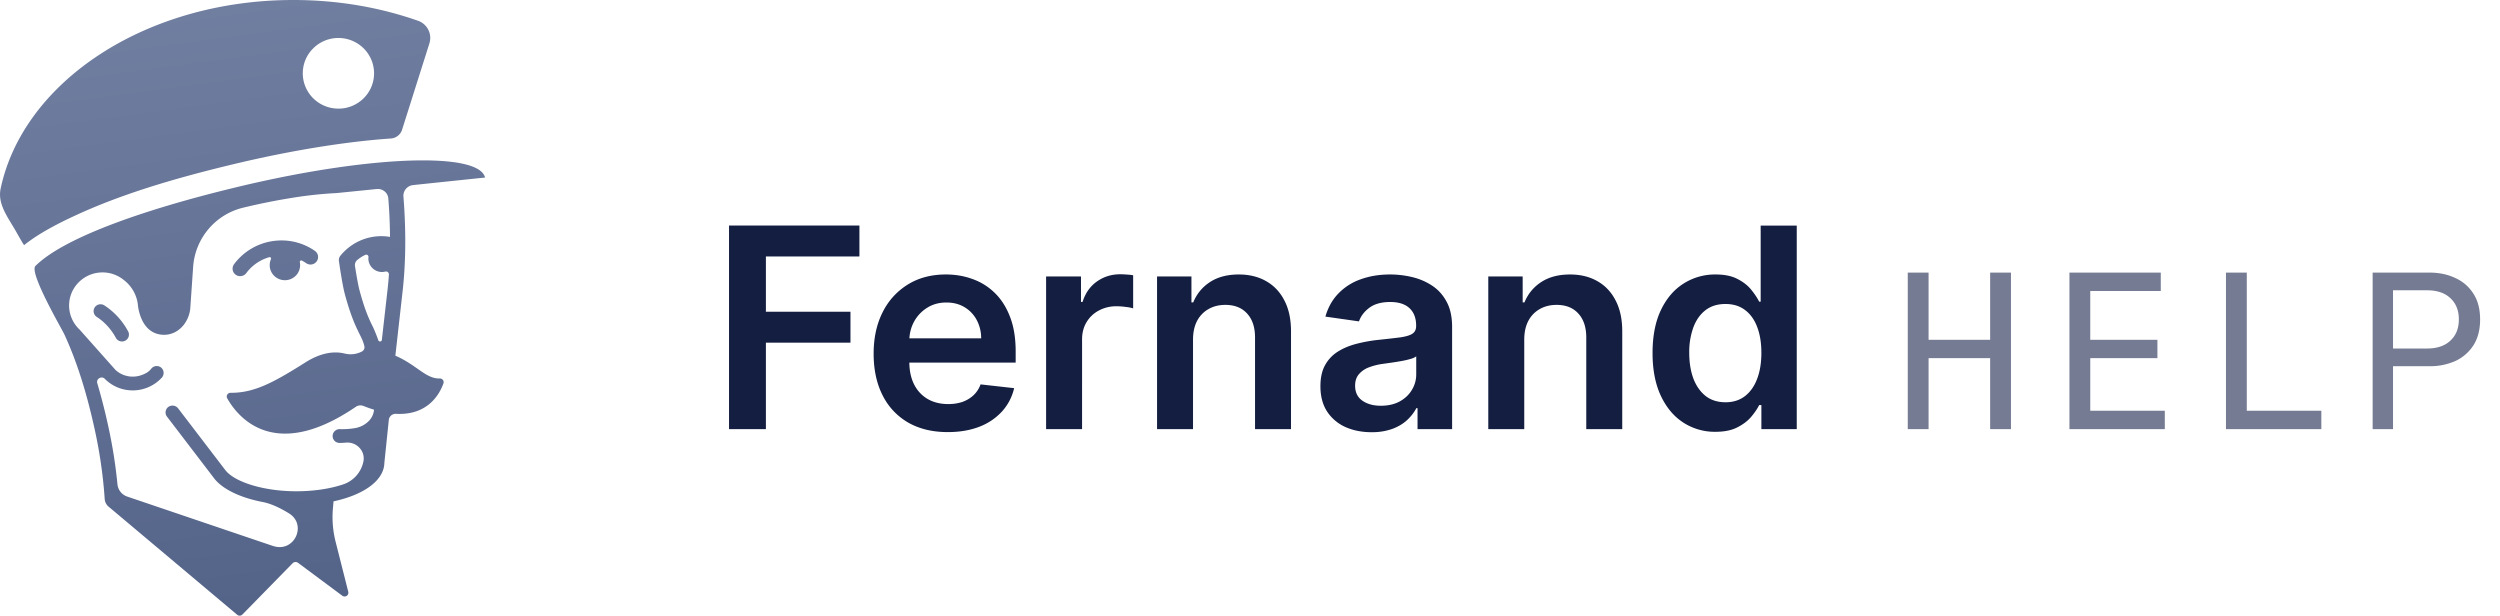 <svg xmlns="http://www.w3.org/2000/svg" width="134" height="33" fill="none"><path fill="url(#a)" d="M16.872 13.443a3.126 3.126 0 0 0-1.987-.549 3.157 3.157 0 0 0-2.339 1.268.4.4 0 0 0 .087.563.41.41 0 0 0 .568-.087c.303-.41.735-.71 1.228-.852a.079.079 0 0 1 .08.022.076.076 0 0 1 .015.082.802.802 0 0 0 .305 1 .821.821 0 0 0 1.045-.134.807.807 0 0 0 .197-.703.077.077 0 0 1 .03-.078.08.08 0 0 1 .085-.006c.077.041.151.086.223.135a.406.406 0 0 0 .568-.098.4.4 0 0 0-.105-.563Z"/><path fill="url(#b)" d="m21.191 19.065.392-3.483c.22-1.963.136-3.88.041-5.046a.57.57 0 0 1 .131-.41.58.58 0 0 1 .383-.205h.005V9.92l.595-.063L26 9.516c-.16-.659-1.56-.957-3.72-.916-2.422.047-5.801.523-9.472 1.402-5.569 1.334-9.501 2.85-10.908 4.253-.347.346 1.328 3.223 1.545 3.658.661 1.431 1.2 3.115 1.64 5.146.266 1.216.443 2.449.527 3.69a.582.582 0 0 0 .208.407l6.894 5.796a.206.206 0 0 0 .279-.014l2.688-2.745a.227.227 0 0 1 .298-.023l2.367 1.76a.206.206 0 0 0 .236.008.202.202 0 0 0 .085-.219l-.678-2.68a5.381 5.381 0 0 1-.145-1.781l.033-.386c1.627-.348 2.71-1.121 2.725-2.066l.239-2.303a.365.365 0 0 1 .38-.322c1.716.092 2.342-1.058 2.547-1.63a.197.197 0 0 0-.099-.244.202.202 0 0 0-.094-.021c-.752.026-1.242-.73-2.384-1.221Zm-1.144 2.908a.987.987 0 0 1-.268.582c-.194.2-.447.335-.723.387a4.07 4.07 0 0 1-.838.06.375.375 0 0 0-.268.097.368.368 0 0 0 .237.641h.057c.06 0 .161-.002.294-.015.566-.053 1.041.434.945.988a1.635 1.635 0 0 1-1.105 1.256c-.663.22-1.519.363-2.498.363-1.684 0-3.245-.462-3.785-1.111l-2.542-3.326a.386.386 0 0 0-.494-.108.372.372 0 0 0-.176.402c.012.05.034.099.066.14l2.56 3.35c.483.582 1.444 1.02 2.63 1.24.454.101.928.336 1.356.601.957.595.31 2.055-.78 1.767a1.813 1.813 0 0 1-.14-.042l-7.759-2.63a.775.775 0 0 1-.52-.655 26.42 26.42 0 0 0-.481-3.058 32.482 32.482 0 0 0-.6-2.359c-.074-.247.244-.419.416-.226l.049.05a2.11 2.11 0 0 0 1.518.557 2.121 2.121 0 0 0 1.468-.675.377.377 0 0 0-.007-.527.375.375 0 0 0-.547.034.92.92 0 0 1-.228.21c-.582.352-1.251.267-1.69-.134l-1.927-2.166a1.767 1.767 0 0 1-.555-1.461c.079-.836.755-1.51 1.598-1.594a1.802 1.802 0 0 1 1.34.408 1.943 1.943 0 0 1 .738 1.295s.104 1.631 1.414 1.631c.71 0 1.296-.6 1.394-1.38l.157-2.265a3.511 3.511 0 0 1 2.699-3.173l.03-.007a33.912 33.912 0 0 1 2.565-.514 21.584 21.584 0 0 1 2.402-.258l2.147-.216a.568.568 0 0 1 .558.297.553.553 0 0 1 .06.213c.044.546.084 1.257.091 2.056a2.806 2.806 0 0 0-1.752.272 2.82 2.82 0 0 0-.898.725l-.01.012a.364.364 0 0 0-.08.282l.003.015c.007.05.173 1.228.314 1.755.322 1.2.59 1.743.786 2.139.123.247.204.41.261.651a.257.257 0 0 1-.127.29 1.318 1.318 0 0 1-.938.109c-.485-.118-1.193-.092-2.091.475-1.67 1.053-2.731 1.644-4.016 1.631a.202.202 0 0 0-.175.097.198.198 0 0 0-.004.198c.527.938 2.465 3.48 6.894.456a.44.44 0 0 1 .41-.045c.198.079.387.145.567.2l-.002.013Zm.327-3.67a.101.101 0 0 1-.097-.066 7.886 7.886 0 0 0-.278-.694c-.192-.386-.43-.867-.731-1.99-.082-.308-.179-.9-.24-1.287a.36.36 0 0 1 .127-.335c.129-.106.27-.197.42-.269.086-.04.186.025.175.118a.683.683 0 0 0 .038.319.729.729 0 0 0 .867.457.155.155 0 0 1 .191.16c-.018.259-.041.518-.07.778l-.309 2.726a.094.094 0 0 1-.093.084Z"/><path fill="url(#c)" d="M6.538 18.303a.375.375 0 0 1-.337-.21c-.003-.006-.332-.67-1.013-1.104a.373.373 0 0 1-.162-.232.367.367 0 0 1 .285-.44.376.376 0 0 1 .28.05 3.787 3.787 0 0 1 1.284 1.408.367.367 0 0 1-.157.483.375.375 0 0 1-.18.046Z"/><path fill="url(#d)" d="M22.402 1.112C20.372.398 18.113 0 15.724 0 7.81 0 1.252 4.376.034 10.109c-.177.843.402 1.546.848 2.338.18.321.325.57.38.65l.03.042c.764-.615 1.776-1.14 2.734-1.584 2.332-1.08 5.053-1.932 8.49-2.755 3.051-.732 6.022-1.212 8.437-1.377a.678.678 0 0 0 .598-.468l1.465-4.63a.968.968 0 0 0-.059-.73.983.983 0 0 0-.553-.483Zm-4.262 4.71c-.378 0-.748-.11-1.062-.318a1.897 1.897 0 0 1-.703-.85 1.877 1.877 0 0 1 .414-2.063 1.916 1.916 0 0 1 2.082-.41c.349.143.647.386.857.697a1.881 1.881 0 0 1-.237 2.39 1.911 1.911 0 0 1-1.351.555Z"/><path fill="#131E40" d="M39.076 23V12.09h6.989v1.658h-5.013v2.961h4.533v1.657h-4.533V23h-1.976Zm11.725.16c-.82 0-1.528-.17-2.125-.512a3.463 3.463 0 0 1-1.369-1.46c-.32-.631-.48-1.375-.48-2.231 0-.842.16-1.58.48-2.216a3.625 3.625 0 0 1 1.353-1.491c.579-.359 1.259-.538 2.04-.538.505 0 .98.081 1.428.245.45.16.849.408 1.193.745.348.338.621.768.82 1.29.2.518.299 1.136.299 1.853v.591h-6.707v-1.3h4.858a2.075 2.075 0 0 0-.24-.985 1.744 1.744 0 0 0-.655-.687c-.277-.167-.6-.25-.97-.25-.393 0-.74.096-1.038.287-.298.189-.53.437-.698.746-.163.306-.247.641-.25 1.007v1.134c0 .476.087.885.261 1.226.174.337.417.596.73.777.312.178.678.267 1.097.267.28 0 .534-.04.762-.117.227-.082.424-.201.591-.357.167-.157.293-.35.378-.581l1.8.202c-.113.476-.33.892-.65 1.247a3.17 3.17 0 0 1-1.214.82c-.493.192-1.058.288-1.694.288Zm5.27-.16v-8.182h1.87v1.364h.085c.149-.472.405-.836.767-1.092.366-.26.783-.389 1.252-.389.106 0 .225.005.356.016.135.007.247.02.336.037v1.774a2.019 2.019 0 0 0-.389-.075 3.572 3.572 0 0 0-.506-.037 1.95 1.95 0 0 0-.948.23c-.277.148-.495.356-.655.622-.16.267-.24.574-.24.922V23h-1.928Zm7.875-4.794V23h-1.928v-8.182h1.843v1.39h.096c.188-.458.488-.822.9-1.091.416-.27.929-.405 1.54-.405.564 0 1.056.12 1.475.362.423.241.75.591.98 1.05.235.457.35 1.013.346 1.667V23H67.27v-4.911c0-.547-.142-.975-.426-1.284-.28-.309-.67-.463-1.166-.463-.338 0-.638.074-.9.223a1.55 1.55 0 0 0-.613.634c-.146.277-.219.613-.219 1.007Zm9.567 4.96c-.518 0-.985-.093-1.4-.278a2.287 2.287 0 0 1-.98-.83c-.239-.367-.358-.818-.358-1.354 0-.462.085-.843.256-1.145.17-.302.403-.543.698-.725.294-.18.627-.317.996-.41a8.098 8.098 0 0 1 1.156-.207c.48-.05.868-.095 1.166-.133.299-.043.515-.107.65-.192.139-.09.208-.226.208-.41v-.032c0-.402-.12-.712-.357-.933-.238-.22-.58-.33-1.028-.33-.472 0-.847.103-1.124.31-.273.205-.458.448-.554.729l-1.8-.256c.142-.497.376-.912.703-1.246a3.06 3.06 0 0 1 1.198-.757c.472-.17.995-.255 1.566-.255.394 0 .787.046 1.177.138.391.093.748.245 1.071.458.323.21.582.496.778.858.199.362.298.815.298 1.358V23H75.98v-1.124h-.064c-.117.227-.282.44-.495.64-.21.195-.474.353-.794.473a3.198 3.198 0 0 1-1.113.176Zm.5-1.418c.388 0 .724-.076 1.008-.229.284-.156.502-.362.655-.618.156-.255.234-.534.234-.836v-.964a.908.908 0 0 1-.309.138c-.142.043-.302.08-.48.112-.177.032-.352.06-.526.085l-.453.064a3.363 3.363 0 0 0-.773.192 1.283 1.283 0 0 0-.538.373c-.131.156-.197.359-.197.607 0 .355.13.623.39.805.258.18.589.271.99.271Zm7.687-3.542V23h-1.928v-8.182h1.843v1.39h.096c.188-.458.488-.822.9-1.091.416-.27.929-.405 1.54-.405.564 0 1.056.12 1.475.362.423.241.75.591.98 1.05.235.457.35 1.013.346 1.667V23h-1.928v-4.911c0-.547-.142-.975-.426-1.284-.28-.309-.67-.463-1.166-.463-.338 0-.638.074-.9.223a1.55 1.55 0 0 0-.613.634c-.146.277-.219.613-.219 1.007Zm10.249 4.938a3.095 3.095 0 0 1-1.726-.496c-.508-.33-.91-.81-1.204-1.438-.295-.628-.442-1.392-.442-2.29 0-.91.15-1.676.448-2.301.301-.629.708-1.103 1.22-1.423a3.135 3.135 0 0 1 1.71-.484c.479 0 .873.081 1.182.245.309.16.554.353.735.58.18.224.321.435.42.634h.08v-4.08h1.934V23H94.41v-1.29h-.117c-.1.2-.244.411-.432.635-.188.22-.437.408-.746.564-.308.157-.697.235-1.166.235Zm.538-1.582c.408 0 .756-.11 1.044-.33.287-.224.506-.535.655-.933.15-.397.224-.86.224-1.39 0-.529-.075-.989-.224-1.38-.146-.39-.362-.694-.65-.91-.284-.217-.634-.325-1.05-.325-.429 0-.788.111-1.075.335-.288.224-.504.533-.65.927a3.89 3.89 0 0 0-.218 1.353c0 .512.072.968.218 1.37.15.397.368.711.655.942.291.227.648.34 1.07.34Z"/><path fill="#757B93" d="M106.672 23v-3.804h-3.3V23h-1.116v-8.388h1.116v3.6h3.3v-3.6h1.116V23h-1.116Zm8.966-3.804h-3.6v2.82h3.996V23h-5.112v-8.388h4.896v.984h-3.78v2.616h3.6v.984Zm3.674-4.584h1.116v7.404h3.996V23h-5.112v-8.388ZM127.174 23v-8.388h3.06c.504 0 .96.096 1.368.288.408.184.732.464.972.84.24.368.36.828.36 1.38 0 .552-.12 1.016-.36 1.392a2.31 2.31 0 0 1-.972.84 3.29 3.29 0 0 1-1.368.276h-1.968V23h-1.092Zm1.092-4.32h1.824c.536 0 .952-.14 1.248-.42.304-.28.456-.66.456-1.14 0-.48-.152-.86-.456-1.14-.296-.28-.712-.42-1.248-.42h-1.824v3.12Z"/><defs><linearGradient id="a" x1="13" x2="18.046" y1="-2.154" y2="35.23" gradientUnits="userSpaceOnUse"><stop stop-color="#7280A2"/><stop offset="1" stop-color="#516186"/></linearGradient><linearGradient id="b" x1="13" x2="18.046" y1="-2.154" y2="35.23" gradientUnits="userSpaceOnUse"><stop stop-color="#7280A2"/><stop offset="1" stop-color="#516186"/></linearGradient><linearGradient id="c" x1="13" x2="18.046" y1="-2.154" y2="35.23" gradientUnits="userSpaceOnUse"><stop stop-color="#7280A2"/><stop offset="1" stop-color="#516186"/></linearGradient><linearGradient id="d" x1="13" x2="18.046" y1="-2.154" y2="35.23" gradientUnits="userSpaceOnUse"><stop stop-color="#7280A2"/><stop offset="1" stop-color="#516186"/></linearGradient></defs></svg>